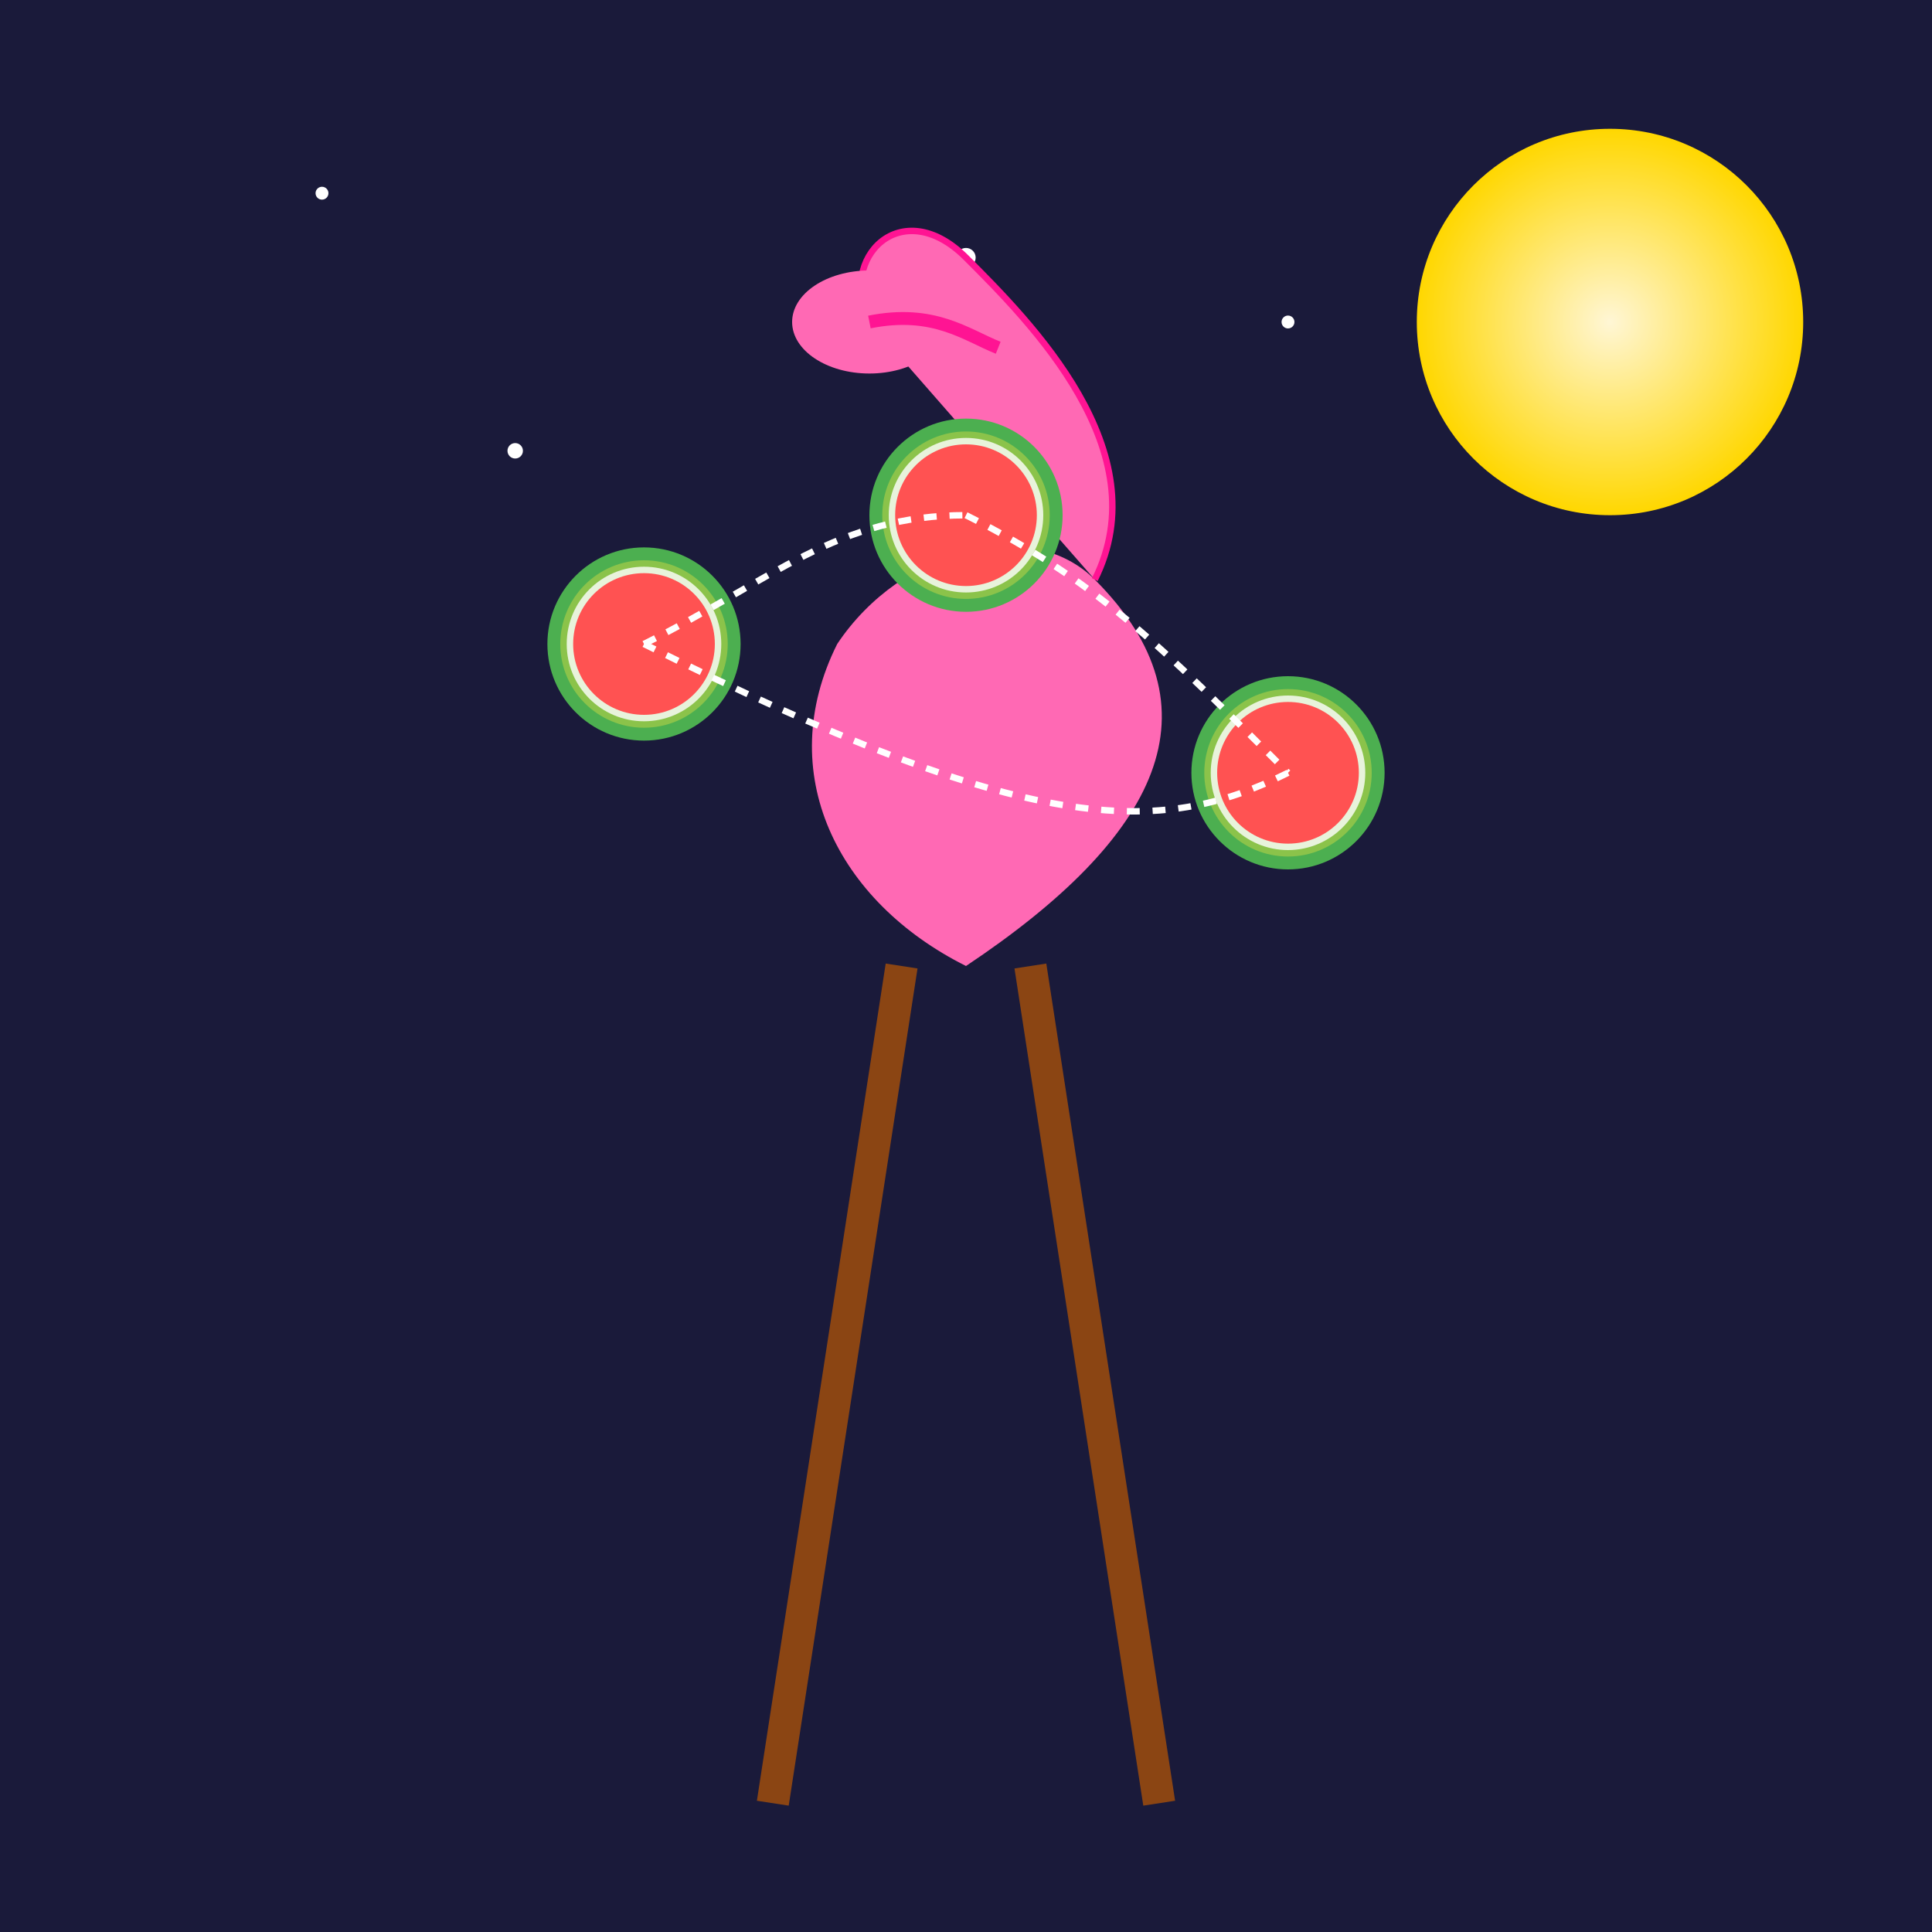 <svg viewBox="0 0 300 300" xmlns="http://www.w3.org/2000/svg">
  <defs>
    <radialGradient id="moonGlow" cx="50%" cy="50%" r="50%">
      <stop offset="0%" style="stop-color:#fff6d5"/>
      <stop offset="100%" style="stop-color:#ffd700"/>
    </radialGradient>
    <pattern id="watermelonPattern" patternUnits="userSpaceOnUse" width="8" height="8">
      <circle cx="4" cy="4" r="1" fill="black" opacity="0.3"/>
    </pattern>
  </defs>
  
  <!-- Night sky background -->
  <rect x="0" y="0" width="300" height="300" fill="#1a1a3a"/>
  
  <!-- Stars -->
  <g fill="white">
    <circle cx="50" cy="30" r="1"/>
    <circle cx="150" cy="40" r="1.5"/>
    <circle cx="250" cy="60" r="1"/>
    <circle cx="80" cy="70" r="1.2"/>
    <circle cx="200" cy="50" r="1"/>
  </g>
  
  <!-- Moon -->
  <circle cx="250" cy="50" r="30" fill="url(#moonGlow)"/>
  
  <!-- Stilts -->
  <line x1="140" y1="150" x2="120" y2="280" stroke="#8b4513" stroke-width="5"/>
  <line x1="160" y1="150" x2="180" y2="280" stroke="#8b4513" stroke-width="5"/>
  
  <!-- Flamingo body -->
  <path d="M150 150 C180 130,190 110,170 90 C160 80,140 85,130 100 C120 120,130 140,150 150" fill="#ff69b4"/>
  
  <!-- Flamingo neck -->
  <path d="M170 90 C180 70,160 50,150 40 C140 30,130 40,135 50" fill="#ff69b4" stroke="#ff1493" stroke-width="1"/>
  
  <!-- Flamingo head -->
  <ellipse cx="135" cy="50" rx="12" ry="8" fill="#ff69b4"/>
  <path d="M135 50 C145 48,150 52,155 54" fill="none" stroke="#ff1493" stroke-width="2"/>
  
  <!-- Juggling watermelons -->
  <g>
    <circle cx="100" cy="100" r="15" fill="#4CAF50"/>
    <circle cx="100" cy="100" r="13" fill="#8bc34a"/>
    <circle cx="100" cy="100" r="12" fill="white" opacity="0.8"/>
    <circle cx="100" cy="100" r="11" fill="#ff5252"/>
    <use href="#watermelonPattern"/>
  </g>
  <g>
    <circle cx="200" cy="120" r="15" fill="#4CAF50"/>
    <circle cx="200" cy="120" r="13" fill="#8bc34a"/>
    <circle cx="200" cy="120" r="12" fill="white" opacity="0.8"/>
    <circle cx="200" cy="120" r="11" fill="#ff5252"/>
    <use href="#watermelonPattern"/>
  </g>
  <g>
    <circle cx="150" cy="80" r="15" fill="#4CAF50"/>
    <circle cx="150" cy="80" r="13" fill="#8bc34a"/>
    <circle cx="150" cy="80" r="12" fill="white" opacity="0.8"/>
    <circle cx="150" cy="80" r="11" fill="#ff5252"/>
    <use href="#watermelonPattern"/>
  </g>
  
  <!-- Motion lines -->
  <path d="M100 100 C120 90,130 80,150 80" fill="none" stroke="white" stroke-width="1" stroke-dasharray="2,2"/>
  <path d="M150 80 C170 90,180 100,200 120" fill="none" stroke="white" stroke-width="1" stroke-dasharray="2,2"/>
  <path d="M200 120 C180 130,160 130,100 100" fill="none" stroke="white" stroke-width="1" stroke-dasharray="2,2"/>
</svg>